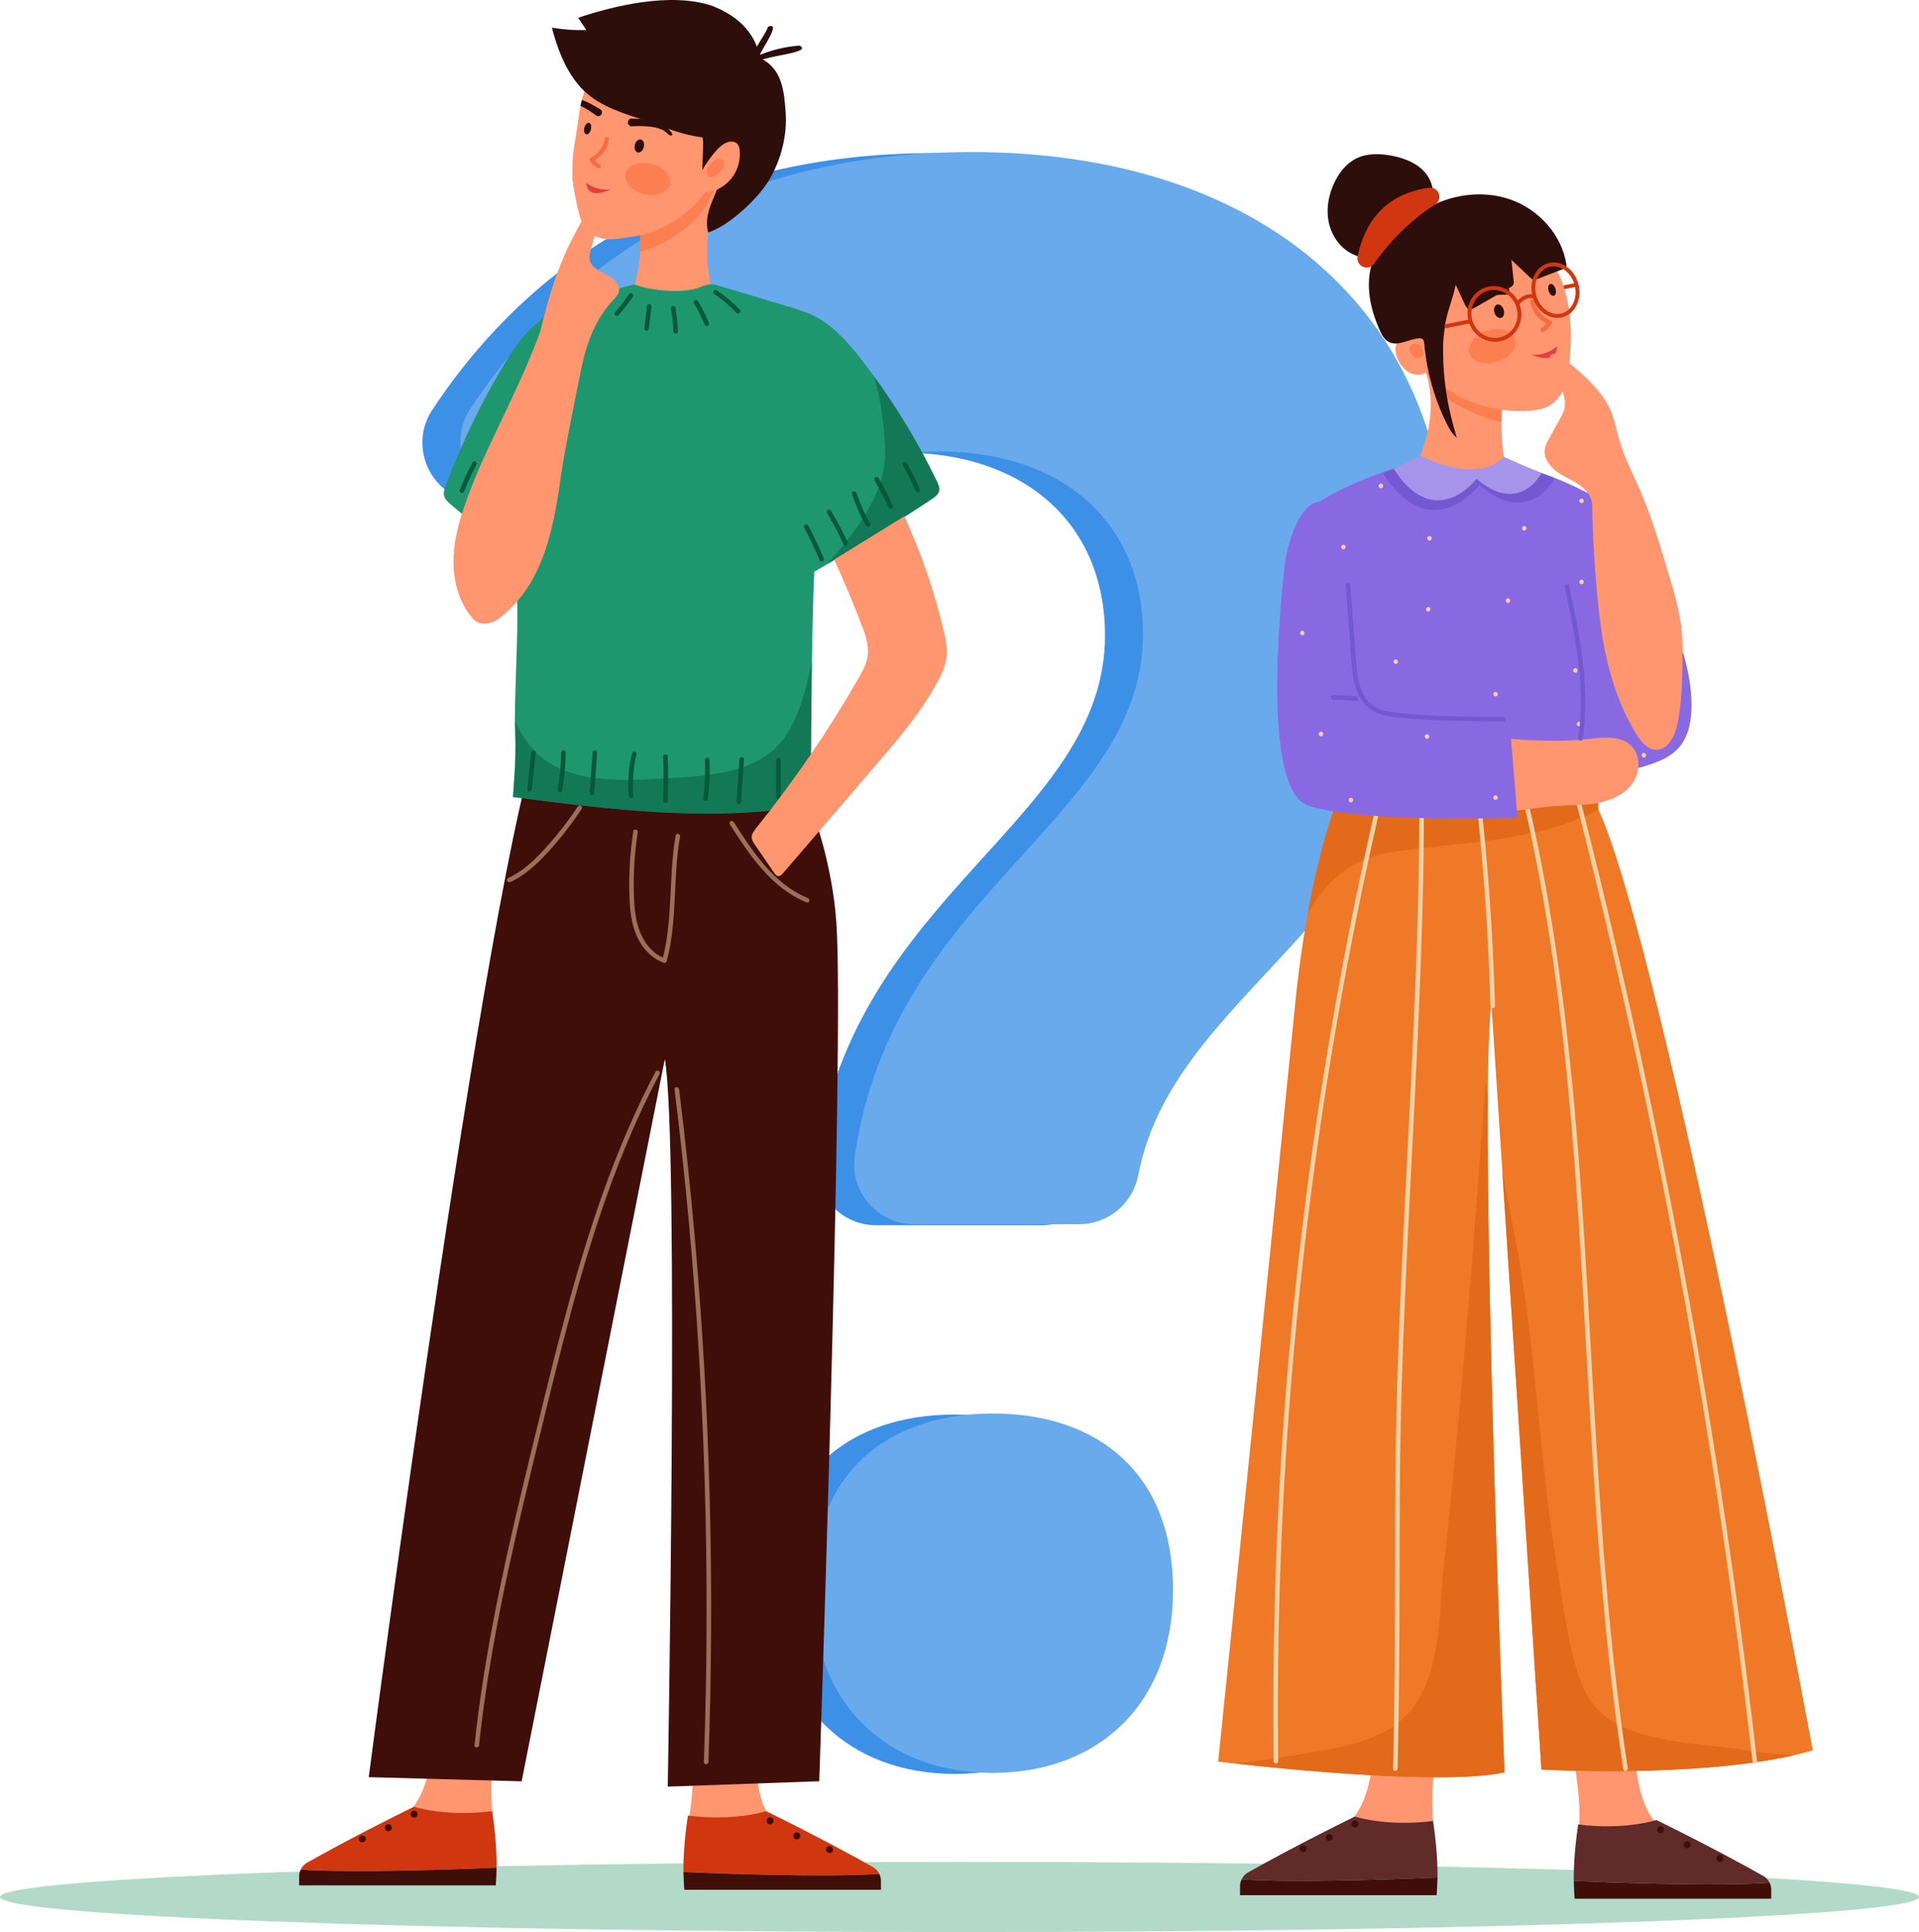 <?xml version="1.0" encoding="UTF-8"?> <svg xmlns="http://www.w3.org/2000/svg" viewBox="0 0 381 383.602" fill="none"><path d="M381 376.632C381 380.483 295.71 383.603 190.5 383.603C85.29 383.603 0 380.483 0 376.632C0 372.785 85.29 369.665 190.5 369.665C295.71 369.665 381 372.785 381 376.632Z" fill="#B3DAC9"></path><path d="M219.385 126.168C219.385 103.928 203.353 89.858 179.119 89.858C159.221 89.858 143.212 98.695 131.524 113.74C127.549 118.856 120.328 120.065 115.055 116.299L88.882 97.601C83.715 93.911 82.281 86.77 85.773 81.466C106.541 49.926 139.675 30.398 185.458 30.398C241.382 30.398 280.155 60.809 280.155 114.367C280.155 181.824 226.112 193.671 218.426 233.575C217.344 239.194 212.452 243.27 206.728 243.27H173.975C166.766 243.27 161.138 236.907 162.157 229.771C169.624 177.471 219.385 162.692 219.385 126.168ZM153.767 315.892C153.767 292.743 168.68 280.848 189.559 280.848C210.438 280.848 225.351 292.745 225.351 315.892C225.351 338.585 210.439 352.207 189.559 352.207C168.68 352.207 153.767 338.585 153.767 315.892Z" fill="#3C91E6"></path><path d="M226.932 125.962C226.932 103.722 210.9 89.652 186.666 89.652C166.768 89.652 150.758 98.489 139.071 113.532C135.096 118.65 127.874 119.858 122.601 116.091L96.428 97.394C91.261 93.704 89.828 86.564 93.32 81.26C114.088 49.719 147.222 30.192 193.005 30.192C248.929 30.192 287.702 60.602 287.702 114.159C287.702 181.617 233.659 193.463 225.973 233.368C224.891 238.987 219.998 243.063 214.275 243.063H181.522C174.314 243.063 168.685 236.7 169.704 229.564C177.17 177.267 226.932 162.488 226.932 125.962ZM161.314 315.688C161.314 292.538 176.227 280.642 197.106 280.642C217.985 280.642 232.898 292.54 232.898 315.688C232.898 338.38 217.986 352.002 197.106 352.002C176.227 352.002 161.314 338.382 161.314 315.688Z" fill="#68AAEC"></path><path d="M286.087 345.127C286.087 345.127 283.298 353.5 284.8 364.127C284.8 364.127 275.81 368.877 267 362.84C267 362.84 274.32 357.27 272.025 342.335" fill="#FF9670"></path><path d="M246.516 373.135C246.779 372.585 247.186 372.11 247.734 371.798C250.722 370.1 258 366.072 269 360.665C269 360.665 275.16 362.73 284.517 361.553C284.517 361.553 285.51 367.685 285.4 372.765C279.67 373.017 257.562 373.905 246.516 373.135Z" fill="#602B29"></path><path d="M285.397 372.765C285.37 374.033 285.32 375.243 285.233 376.283H246.195V374.445C246.195 373.98 246.321 373.54 246.514 373.137C257.56 373.908 279.67 373.02 285.397 372.765Z" fill="#400E09"></path><path d="M259.42 367.058C259.42 367.44 259.113 367.75 258.73 367.75C258.348 367.75 258.04 367.44 258.04 367.058C258.04 366.678 258.348 366.368 258.73 366.368C259.113 366.368 259.42 366.678 259.42 367.058Z" fill="#400E09"></path><path d="M264.6 364.84C264.6 365.22 264.29 365.53 263.91 365.53C263.527 365.53 263.22 365.22 263.22 364.84C263.22 364.457 263.527 364.147 263.91 364.147C264.29 364.147 264.6 364.457 264.6 364.84Z" fill="#400E09"></path><path d="M269.702 362.14C269.702 362.522 269.392 362.83 269.01 362.83C268.63 362.83 268.32 362.522 268.32 362.14C268.32 361.757 268.63 361.45 269.01 361.45C269.392 361.447 269.702 361.757 269.702 362.14Z" fill="#400E09"></path><path d="M310.632 340.94C310.632 340.94 315.103 358.02 313.055 364.82C313.055 364.82 322.045 369.57 330.855 363.533C330.855 363.533 322.262 360.635 325.188 336.37" fill="#FF9670"></path><path d="M351.345 373.825C351.082 373.277 350.675 372.803 350.125 372.49C347.137 370.793 339.86 366.762 328.86 361.355C328.86 361.355 322.7 363.423 313.342 362.245C313.342 362.245 312.35 368.377 312.462 373.455C318.19 373.707 340.298 374.598 351.345 373.825Z" fill="#602B29"></path><path d="M312.46 373.457C312.488 374.723 312.54 375.933 312.627 376.973H351.665V375.135C351.665 374.668 351.54 374.23 351.345 373.825C340.298 374.6 318.19 373.71 312.46 373.457Z" fill="#400E09"></path><path d="M330.35 363.272C330.35 363.655 330.04 363.965 329.66 363.965C329.277 363.965 328.97 363.655 328.97 363.272C328.97 362.892 329.277 362.582 329.66 362.582C330.04 362.582 330.35 362.892 330.35 363.272Z" fill="#400E09"></path><path d="M342.155 368.973C342.155 369.353 341.845 369.663 341.465 369.663C341.082 369.663 340.772 369.353 340.772 368.973C340.772 368.59 341.082 368.28 341.465 368.28C341.845 368.28 342.155 368.59 342.155 368.973Z" fill="#400E09"></path><path d="M335.663 366.272C335.663 366.655 335.353 366.965 334.973 366.965C334.59 366.965 334.28 366.655 334.28 366.272C334.28 365.892 334.59 365.582 334.973 365.582C335.353 365.58 335.663 365.89 335.663 366.272Z" fill="#400E09"></path><path d="M281.29 69.926C284.13 74.634 284.625 80.301 283.488 85.561C282.348 90.821 279.675 95.723 276.493 100.25C282.285 104.144 289.345 106.482 296.558 106.898C299.382 107.059 302.335 106.908 304.832 105.707C302.275 103.457 300.94 100.319 300.015 97.209C298.192 91.105 297.655 84.691 298.435 78.409" fill="#FF9670"></path><path d="M289.11 80.287C291.348 81.507 295.035 83.216 298.09 83.82C298.098 82.013 298.2 80.206 298.425 78.41L281.28 69.926C281.952 71.038 282.483 72.207 282.9 73.409C284.425 76.115 286.283 78.744 289.11 80.287Z" fill="#FC7F51"></path><path d="M313.002 56.15L307.89 57.168L308.043 57.93L313.152 56.912L313.002 56.15Z" fill="#D03711"></path><path d="M290.832 43.07C295.598 41.773 300.875 43.607 304.433 47.035C307.99 50.462 310.59 55.779 311.377 60.654C312.17 65.529 311.918 68.594 311.457 73.512C311.335 74.812 310.495 77.603 309.685 78.626C308.873 79.65 307.842 80.615 306.603 81.028C304.637 81.683 300.905 81.841 297.84 81.29C292.98 80.418 288.723 78.964 285.262 75.439C281.803 71.915 281.655 68.621 282.322 63.728" fill="#FF9670"></path><path d="M283.283 67.778C282.577 67.219 281.81 66.709 280.945 66.463C280.08 66.216 279.098 66.262 278.342 66.754C277.62 67.227 277.185 68.067 277.087 68.926C276.988 69.784 277.2 70.656 277.558 71.442C278.197 72.843 279.405 74.064 280.918 74.359C282.428 74.653 284.183 73.782 284.562 72.29C284.812 71.301 284.457 70.265 284.05 69.331" fill="#FF9670"></path><path d="M282.105 68.741C281.855 68.542 281.585 68.362 281.277 68.274C280.97 68.187 280.62 68.204 280.353 68.378C280.098 68.546 279.942 68.845 279.908 69.15C279.873 69.454 279.947 69.763 280.075 70.042C280.3 70.54 280.73 70.973 281.265 71.078C281.803 71.182 282.425 70.874 282.56 70.343C282.647 69.993 282.522 69.625 282.377 69.293" fill="#FC7F51"></path><path d="M277.24 51.429C275.562 51.671 273.85 51.682 272.168 51.461C270.715 51.271 269.267 50.9 267.998 50.166C265.74 48.857 264.228 46.441 263.76 43.874C263.29 41.307 263.803 38.618 264.925 36.262C265.882 34.248 267.345 32.392 269.355 31.423C271.493 30.392 274.002 30.473 276.332 30.919C279.12 31.453 282 32.633 283.507 35.038C285.28 37.87 284.67 41.55 283.695 44.746" fill="#2D0E0B"></path><path d="M310.97 52.373C310.012 46.522 305.442 41.54 299.84 39.597C294.238 37.654 287.822 38.616 282.74 41.67C281.095 42.658 279.582 43.848 278.075 45.033C276.77 46.059 275.45 47.1 274.415 48.398C272.543 50.748 271.723 53.827 271.775 56.831C271.83 59.836 272.7 62.779 273.918 65.527C274.315 66.424 274.798 67.359 275.652 67.843C277.457 68.867 279.62 67.368 281.688 67.173C281.925 67.151 282.183 67.151 282.38 67.282C282.685 67.481 282.743 67.897 282.775 68.261C283.26 73.793 284.795 79.23 287.275 84.197C287.775 85.2 288.34 86.214 289.228 86.899C287.29 80.498 286.38 74.741 286.527 68.055C286.548 68.041 286.603 67.094 286.605 67.069C286.692 66.048 286.933 64.309 287.005 63.953C287.663 60.767 288.358 59.718 289.015 56.532C289.615 57.826 290.217 59.12 290.817 60.414C291 60.809 291.23 61.245 291.645 61.372C292.053 61.498 292.478 61.278 292.848 61.066C295.16 59.739 297.473 58.411 299.785 57.084C300.053 56.931 300.337 56.759 300.462 56.478C300.57 56.242 300.545 55.971 300.517 55.713C300.375 54.342 300.233 52.971 300.09 51.599C301.288 52.736 302.488 53.872 303.685 55.007C303.913 55.221 304.155 55.445 304.462 55.502C304.757 55.557 305.055 55.449 305.335 55.341C307.022 54.695 308.71 54.049 310.4 53.403C310.587 53.331 310.788 53.249 310.902 53.082C311.038 52.88 311.01 52.613 310.97 52.373Z" fill="#2D0E0B"></path><path d="M272.79 52.369C275.397 48.678 279.387 44.114 284.92 40.603C286.553 39.567 285.652 37.025 283.735 37.279C278.33 37.998 271.582 40.972 269.54 50.946C269.15 52.852 271.665 53.96 272.79 52.369Z" fill="#D03711"></path><path d="M298.955 58.501C296.61 58.528 293.63 58.792 292.49 60.197C291.925 60.895 291.183 60.792 291.695 60.042C293.285 57.717 295.598 57.356 299 57.053C299.37 57.02 299.695 57.405 299.683 57.831C299.67 58.183 299.332 58.578 298.955 58.501Z" fill="#2D0E0B"></path><path d="M291.75 70.15C292.277 71.858 294.743 72.613 297.252 71.836C299.76 71.059 301.365 69.043 300.837 67.335C300.308 65.626 297.845 64.873 295.335 65.65C292.825 66.427 291.22 68.442 291.75 70.15Z" fill="#FC7F51"></path><path d="M307.475 57.765C307.675 58.411 308.14 58.843 308.512 58.727C308.885 58.611 309.025 57.993 308.825 57.347C308.625 56.701 308.16 56.27 307.788 56.386C307.415 56.501 307.272 57.118 307.475 57.765Z" fill="#2D0E0B"></path><path d="M296.712 62.078C296.938 62.808 297.533 63.272 298.04 63.115C298.548 62.958 298.775 62.239 298.548 61.509C298.322 60.779 297.728 60.315 297.22 60.472C296.715 60.629 296.485 61.348 296.712 62.078Z" fill="#2D0E0B"></path><path d="M306.055 65.144C306.447 64.908 306.755 64.592 307.017 64.233C305.423 63.414 304.212 61.873 303.842 60.112C303.793 59.874 303.88 59.625 304.13 59.543C304.342 59.474 304.65 59.593 304.7 59.833C305.062 61.562 306.26 62.996 307.902 63.655C308.125 63.745 308.207 64.061 308.1 64.262C307.738 64.938 307.212 65.501 306.555 65.897C306.058 66.196 305.558 65.443 306.055 65.144Z" fill="#F46E45"></path><path d="M309.115 68.75C309.115 68.75 307.19 70.696 304.095 70.438C304.095 70.438 308.993 72.742 309.115 68.75Z" fill="#E53E3E"></path><path d="M296.82 67.865C295.94 67.865 295.062 67.638 294.257 67.192C292.99 66.49 292.048 65.323 291.61 63.91C290.705 60.986 292.255 57.899 295.065 57.028C296.43 56.602 297.882 56.759 299.16 57.467C300.428 58.17 301.37 59.336 301.808 60.751C302.712 63.674 301.163 66.761 298.353 67.633C297.85 67.787 297.332 67.865 296.82 67.865ZM296.595 57.572C296.158 57.572 295.72 57.638 295.295 57.77C292.892 58.514 291.572 61.166 292.353 63.681C292.73 64.901 293.54 65.907 294.635 66.513C295.72 67.117 296.957 67.251 298.12 66.891C300.522 66.147 301.842 63.496 301.06 60.98C300.683 59.759 299.873 58.753 298.78 58.147C298.092 57.766 297.345 57.572 296.595 57.572Z" fill="#D03711"></path><path d="M309.188 63.117C306.995 63.117 304.897 61.354 304.24 58.779C303.485 55.813 304.923 52.876 307.442 52.233C308.678 51.918 309.98 52.191 311.108 53.002C312.215 53.798 313.025 55.022 313.387 56.444C313.752 57.87 313.627 59.331 313.038 60.56C312.435 61.813 311.423 62.677 310.188 62.991C309.855 63.076 309.52 63.117 309.188 63.117ZM308.455 52.884C308.18 52.884 307.908 52.917 307.635 52.987C305.53 53.524 304.345 56.037 304.995 58.588C305.645 61.137 307.885 62.778 309.998 62.239C311.005 61.981 311.835 61.266 312.335 60.224C312.848 59.16 312.955 57.886 312.635 56.638V56.637C312.317 55.39 311.615 54.322 310.655 53.634C309.967 53.139 309.207 52.884 308.455 52.884Z" fill="#D03711"></path><path d="M291.892 63.407L286.78 64.426L286.933 65.188L292.045 64.169L291.892 63.407Z" fill="#D03711"></path><path d="M301.535 60.551L300.923 60.073C300.998 59.975 302.808 57.7 304.863 58.629L304.545 59.337C303.043 58.661 301.548 60.532 301.535 60.551Z" fill="#D03711"></path><path d="M265.137 159.93C265.137 159.93 259.66 173.746 257.14 199.385C254.62 225.024 241.859 349.767 241.859 349.767C241.859 349.767 284.56 354.99 298.702 351.895C298.702 351.895 293.535 222.483 296.082 199.053L306.038 351.342C306.038 351.342 340.252 353.275 359.913 347.53C359.913 347.53 330.68 189.916 317.35 160.723" fill="#EF7926"></path><path d="M295.4 217.601C295.243 216.663 295.087 215.724 294.938 214.785C292.652 246.726 290.173 278.78 286.69 310.56C285.475 321.658 286.56 337.44 275.217 343.65C270.155 346.42 264.283 347.288 258.673 348.225C254.197 348.975 249.719 349.63 245.226 350.155C255.558 351.303 286.962 354.465 298.702 351.895C298.702 351.895 295.065 260.75 295.4 217.601Z" fill="#E26A1A"></path><path d="M275.475 169.334C289.252 167.056 304.793 167.433 317.358 160.739C317.355 160.734 317.355 159.403 317.353 159.399L265.137 159.93C265.137 159.93 262.21 167.33 259.647 181.333C263.09 175.367 267.835 170.598 275.475 169.334Z" fill="#E26A1A"></path><path d="M344.048 347.145C337.04 346.215 328.68 345.848 322.185 342.895C317.51 340.767 314.767 337.055 313.257 332.22C310.978 324.923 310.08 316.892 308.87 309.363C306.01 291.567 305.15 273.53 302.5 255.71C301.358 248.039 299.812 240.446 298.29 232.851L306.035 351.342C306.035 351.342 336.132 353.043 356.09 348.512C351.942 348.363 347.683 347.625 344.048 347.145Z" fill="#E26A1A"></path><path d="M253.782 349.697C253.625 337.183 253.755 324.665 254.183 312.158C254.61 299.65 255.33 287.155 256.342 274.683C257.35 262.275 258.645 249.892 260.228 237.546C261.827 225.063 263.725 212.617 265.918 200.223C268.09 187.921 270.553 175.668 273.303 163.482C273.642 161.975 273.988 160.468 274.337 158.962C274.47 158.397 273.598 158.154 273.467 158.722C270.632 170.953 268.085 183.249 265.832 195.599C263.595 207.856 261.647 220.166 259.985 232.515C258.315 244.932 256.933 257.387 255.845 269.868C254.755 282.332 253.963 294.825 253.458 307.327C252.952 319.895 252.743 332.473 252.833 345.05C252.843 346.6 252.86 348.15 252.877 349.697C252.887 350.277 253.79 350.28 253.782 349.697Z" fill="#F3D1A4"></path><path d="M281.8 156.527C281.858 169.136 281.54 181.743 281.055 194.34C280.56 207.188 279.89 220.028 279.238 232.869C278.582 245.732 277.94 258.595 277.507 271.47C277.077 284.212 276.988 296.95 276.97 309.697C276.952 322.062 276.93 334.43 276.678 346.795C276.647 348.25 276.615 349.702 276.577 351.158C276.565 351.74 277.467 351.738 277.483 351.158C277.788 338.967 277.842 326.775 277.868 314.582C277.892 301.8 277.885 289.022 278.26 276.243C278.637 263.395 279.25 250.553 279.895 237.715C280.543 224.863 281.23 212.012 281.767 199.155C282.295 186.512 282.68 173.861 282.712 161.206C282.715 159.646 282.715 158.085 282.707 156.525C282.702 155.945 281.798 155.944 281.8 156.527Z" fill="#F3D1A4"></path><path d="M293.113 159.111C294.27 169.627 295.1 180.178 295.582 190.746C295.72 193.738 295.83 196.732 295.913 199.726C295.93 200.305 296.832 200.308 296.815 199.726C296.522 189.161 295.892 178.607 294.923 168.083C294.647 165.091 294.345 162.099 294.015 159.113C293.952 158.538 293.05 158.533 293.113 159.111Z" fill="#F3D1A4"></path><path d="M302.81 160.532C305.582 172.737 307.668 185.089 309.265 197.5C310.863 209.895 311.988 222.347 312.892 234.811C313.795 247.247 314.475 259.697 315.178 272.145C315.885 284.658 316.615 297.17 317.613 309.665C318.6 322 319.853 334.317 321.598 346.567C321.822 348.14 322.055 349.71 322.293 351.28C322.38 351.853 323.252 351.608 323.165 351.04C321.267 338.645 319.908 326.175 318.85 313.685C317.79 301.197 317.025 288.688 316.31 276.175C315.6 263.725 314.938 251.273 314.08 238.833C313.22 226.362 312.165 213.901 310.668 201.489C309.188 189.232 307.277 177.023 304.707 164.945C304.375 163.392 304.033 161.841 303.683 160.292C303.553 159.726 302.68 159.965 302.81 160.532Z" fill="#F3D1A4"></path><path d="M313.062 159.733C316.165 171.916 319.11 184.139 321.89 196.4C324.67 208.654 327.288 220.945 329.74 233.268C332.192 245.586 334.483 257.935 336.608 270.315C338.733 282.688 340.692 295.09 342.488 307.515C344.295 320.017 345.933 332.545 347.405 345.092C347.585 346.627 347.762 348.163 347.938 349.697C348.002 350.267 348.908 350.275 348.84 349.697C347.423 337.25 345.84 324.82 344.092 312.415C342.342 299.985 340.428 287.577 338.35 275.197C336.26 262.75 334.005 250.333 331.582 237.946C329.16 225.554 326.575 213.195 323.825 200.872C321.072 188.542 318.155 176.249 315.077 163.998C314.697 162.495 314.317 160.994 313.938 159.494C313.79 158.93 312.92 159.169 313.062 159.733Z" fill="#F3D1A4"></path><path d="M317.045 97.496C320.42 98.561 323.025 101.335 324.755 104.424C326.483 107.512 327.467 110.948 328.632 114.288C331.627 122.865 335.965 131.314 335.832 140.398C335.79 143.224 335.24 146.193 333.405 148.344C331.38 150.721 328.185 151.676 325.175 152.516C323.56 152.967 321.895 153.423 320.225 153.248C317.627 152.976 315.37 151.168 314.005 148.939C312.642 146.709 312.058 144.093 311.7 141.503C310.748 134.642 311.238 127.671 311.725 120.761C312.21 113.925 312.748 106.888 315.788 100.746" fill="#8969E2"></path><path d="M282.205 91.285C275.983 93.02 267.45 96.109 262.002 99.583C261.155 100.124 261.66 101.279 261.192 102.168C260.163 104.12 262.637 105.431 263.473 107.473C265.767 113.064 264.658 119.415 265.5 125.398C266.76 134.364 272.418 142.617 271.835 151.651C271.788 152.366 271.71 153.121 272.03 153.762C272.595 154.889 274.072 155.125 275.33 155.216C286.572 156.04 297.835 156.59 309.105 156.865C309.757 156.881 310.462 156.882 310.995 156.503C311.658 156.031 311.835 155.143 311.975 154.344C312.75 149.973 313.995 145.687 315.685 141.583C317.397 137.426 319.59 133.372 320.178 128.915C320.44 126.939 320.375 124.936 320.312 122.944C320.11 116.579 319.905 110.214 319.702 103.85C319.668 102.757 319.618 101.612 319.062 100.671C318.493 99.703 317.475 99.1 316.49 98.561C311.92 96.067 307.085 94.064 302.09 92.601C301.09 92.307 300.04 92.033 299.012 92.216C297.515 92.481 296.368 93.651 295.06 94.43C291.777 96.388 284.697 94.183 282.205 91.285Z" fill="#8969E2"></path><path d="M316.123 100.711C316.303 98.95 315.062 97.333 313.615 96.31C312.17 95.289 310.475 94.654 309.048 93.606C307.623 92.557 306.435 90.881 306.712 89.132C306.83 88.398 307.192 87.728 307.55 87.075C308.275 85.755 309 84.433 309.725 83.113C310.067 82.489 310.413 81.856 310.58 81.164C310.96 79.588 310.375 77.957 309.8 76.44C309.17 74.784 308.54 73.127 307.91 71.472C307.808 71.198 307.7 70.891 307.815 70.619C308.075 69.989 309.027 70.266 309.587 70.656C311.587 72.041 313.465 73.597 315.197 75.302C317.135 77.207 318.918 79.344 319.938 81.861C320.66 83.638 320.98 85.549 321.505 87.394C322.445 90.684 324.04 93.743 325.413 96.877C327.91 102.577 329.688 108.559 331.457 114.523C332.442 117.843 333.433 121.183 333.825 124.623C334.113 127.136 334.077 129.673 334.03 132.202C333.955 136.176 333.842 140.179 332.957 144.054C332.445 146.293 331.115 148.902 328.817 148.869C327.085 148.844 325.815 147.277 324.905 145.802C321.13 139.671 319.062 132.613 317.995 125.491C316.93 118.374 316.225 107.911 316.123 100.711Z" fill="#FF9670"></path><path d="M272.085 145.576C286.44 144.003 300.957 148.283 315.315 146.73C318.275 146.41 321.695 145.983 323.84 148.05C325.777 149.917 325.695 153.251 324.16 155.462C322.625 157.672 319.985 158.887 317.342 159.403C314.702 159.919 311.988 159.834 309.3 160.002C305.885 160.215 302.507 160.841 299.1 161.146C290.56 161.909 281.845 160.619 273.892 157.416" fill="#FF9670"></path><path d="M281.762 91.016C281.762 91.016 292.752 98.662 299.212 91.94C299.212 91.94 304.045 93.16 308.678 94.969C308.678 94.969 303.64 104.855 293.7 96.323C293.7 96.323 284.195 108.844 274.61 94.018L281.762 91.016Z" fill="#7359D1"></path><path d="M282.01 90.445C282.01 90.445 292.99 96.487 298.562 90.689C298.562 90.689 302.08 92.34 306.077 93.901C306.077 93.901 301.733 102.429 293.158 95.07C293.158 95.07 284.957 105.871 276.688 93.081L282.01 90.445Z" fill="#A694EA"></path><path d="M263.152 99.616C263.152 99.616 267.663 100.891 270.12 119.606C272.577 138.321 274.615 138.887 274.615 138.887C274.615 138.887 296.382 144.942 299.988 146.656L301.293 162.345C301.293 162.345 270.027 163.491 259.723 159.933C249.421 156.375 255.185 111.289 255.185 111.289C255.185 111.289 257.223 98.531 263.152 99.616Z" fill="#8969E2"></path><path d="M266.733 109.064C267.315 109.064 267.315 108.16 266.733 108.16C266.152 108.16 266.15 109.064 266.733 109.064Z" fill="#F3D1A4"></path><path d="M258.57 126.142C259.152 126.142 259.152 125.238 258.57 125.238C257.988 125.238 257.988 126.142 258.57 126.142Z" fill="#F3D1A4"></path><path d="M277.132 131.829C277.712 131.829 277.715 130.926 277.132 130.926C276.55 130.926 276.55 131.829 277.132 131.829Z" fill="#F3D1A4"></path><path d="M262.28 146.189C262.863 146.189 262.863 145.285 262.28 145.285C261.697 145.285 261.697 146.189 262.28 146.189Z" fill="#F3D1A4"></path><path d="M268.217 159.306C268.8 159.306 268.8 158.402 268.217 158.402C267.635 158.401 267.635 159.306 268.217 159.306Z" fill="#F3D1A4"></path><path d="M283.32 146.681C283.9 146.681 283.902 145.777 283.32 145.777C282.738 145.777 282.738 146.681 283.32 146.681Z" fill="#F3D1A4"></path><path d="M296.93 158.81C297.51 158.81 297.51 157.906 296.93 157.906C296.348 157.906 296.348 158.81 296.93 158.81Z" fill="#F3D1A4"></path><path d="M296.93 138.267C297.51 138.267 297.51 137.363 296.93 137.363C296.348 137.363 296.348 138.267 296.93 138.267Z" fill="#F3D1A4"></path><path d="M283.562 121.431C284.142 121.431 284.145 120.527 283.562 120.527C282.98 120.527 282.978 121.431 283.562 121.431Z" fill="#F3D1A4"></path><path d="M274.163 96.935C274.745 96.935 274.745 96.031 274.163 96.031C273.582 96.03 273.58 96.935 274.163 96.935Z" fill="#F3D1A4"></path><path d="M283.81 107.329C284.392 107.329 284.392 106.426 283.81 106.426C283.23 106.426 283.23 107.329 283.81 107.329Z" fill="#F3D1A4"></path><path d="M299.405 119.704C299.988 119.704 299.988 118.801 299.405 118.801C298.822 118.801 298.822 119.704 299.405 119.704Z" fill="#F3D1A4"></path><path d="M302.623 105.345C303.205 105.345 303.205 104.442 302.623 104.442C302.043 104.442 302.043 105.345 302.623 105.345Z" fill="#F3D1A4"></path><path d="M314.007 99.903C314.59 99.903 314.59 99 314.007 99C313.425 98.999 313.425 99.903 314.007 99.903Z" fill="#F3D1A4"></path><path d="M314.007 115.99C314.59 115.99 314.59 115.086 314.007 115.086C313.425 115.086 313.425 115.99 314.007 115.99Z" fill="#F3D1A4"></path><path d="M312.772 133.564C313.353 133.564 313.355 132.66 312.772 132.66C312.19 132.66 312.19 133.564 312.772 133.564Z" fill="#F3D1A4"></path><path d="M313.515 144.204C314.098 144.204 314.098 143.301 313.515 143.301C312.933 143.301 312.933 144.204 313.515 144.204Z" fill="#F3D1A4"></path><path d="M326.382 150.396C326.962 150.396 326.965 149.492 326.382 149.492C325.8 149.492 325.8 150.396 326.382 150.396Z" fill="#F3D1A4"></path><path d="M267.173 116.126C267.467 119.92 267.757 123.715 268.05 127.509C268.288 130.574 268.272 133.847 269.265 136.791C269.678 138.008 270.288 139.175 271.202 140.091C272.25 141.14 273.62 141.745 275.053 142.067C276.685 142.435 278.382 142.536 280.048 142.668C281.933 142.818 283.82 142.927 285.71 143.006C289.97 143.185 294.238 143.216 298.502 143.247C299.085 143.252 299.085 142.347 298.502 142.344C291.375 142.292 284.188 142.309 277.095 141.491C275.548 141.311 273.935 141.008 272.627 140.109C271.535 139.36 270.777 138.225 270.303 137.004C269.248 134.3 269.243 131.256 269.025 128.401C268.71 124.308 268.392 120.216 268.077 116.124C268.033 115.549 267.127 115.544 267.173 116.126Z" fill="#7359D1"></path><path d="M264.64 138.928C266.165 138.929 267.688 139.02 269.202 139.201C269.445 139.231 269.655 138.973 269.655 138.749C269.655 138.481 269.445 138.326 269.202 138.296C267.688 138.115 266.165 138.024 264.64 138.024C264.058 138.024 264.058 138.928 264.64 138.928Z" fill="#7359D1"></path><path d="M310.675 116.561C312.29 124.2 313.918 131.928 313.855 139.774C313.837 142.025 313.675 144.274 313.335 146.499C313.25 147.068 314.12 147.313 314.207 146.739C315.415 138.815 314.413 130.815 312.915 123.004C312.485 120.771 312.017 118.546 311.548 116.321C311.428 115.752 310.555 115.993 310.675 116.561Z" fill="#7359D1"></path><path d="M99.284 343.178C99.284 343.178 96.493 351.55 97.995 362.18C97.995 362.18 89.005 366.93 80.195 360.89C80.195 360.89 87.515 355.322 85.221 340.387" fill="#FF9670"></path><path d="M59.711 371.185C59.974 370.637 60.382 370.16 60.93 369.85C63.917 368.15 71.195 364.123 82.195 358.715C82.195 358.715 88.356 360.783 97.713 359.605C97.713 359.605 98.706 365.738 98.594 370.815C92.866 371.067 70.758 371.955 59.711 371.185Z" fill="#D03711"></path><path d="M98.594 370.817C98.567 372.082 98.517 373.293 98.429 374.332H59.391V372.495C59.391 372.03 59.516 371.59 59.709 371.188C70.757 371.957 92.866 371.07 98.594 370.817Z" fill="#400E09"></path><path d="M71.925 365.795C72.307 365.795 72.616 365.488 72.616 365.105C72.616 364.723 72.307 364.415 71.925 364.415C71.544 364.415 71.234 364.723 71.234 365.105C71.234 365.488 71.544 365.795 71.925 365.795Z" fill="#400E09"></path><path d="M77.796 362.89C77.796 363.272 77.487 363.58 77.105 363.58C76.724 363.58 76.414 363.272 76.414 362.89C76.414 362.507 76.724 362.2 77.105 362.2C77.487 362.2 77.796 362.507 77.796 362.89Z" fill="#400E09"></path><path d="M82.897 360.19C82.897 360.572 82.588 360.882 82.207 360.882C81.825 360.882 81.516 360.572 81.516 360.19C81.516 359.81 81.825 359.5 82.207 359.5C82.589 359.5 82.897 359.808 82.897 360.19Z" fill="#400E09"></path><path d="M137.55 341.18C137.55 341.18 138.338 356.257 136.289 363.055C136.289 363.055 145.279 367.805 154.089 361.767C154.089 361.767 147.788 359.592 150.714 335.327" fill="#FF9670"></path><path d="M174.58 372.065C174.317 371.515 173.909 371.04 173.361 370.728C170.374 369.03 163.096 365.002 152.096 359.595C152.096 359.595 145.935 361.66 136.578 360.483C136.578 360.483 135.585 366.615 135.696 371.695C141.426 371.947 163.533 372.835 174.58 372.065Z" fill="#D03711"></path><path d="M135.695 371.692C135.724 372.957 135.774 374.168 135.861 375.205H174.899V373.368C174.899 372.902 174.774 372.465 174.581 372.06C163.532 372.832 141.425 371.945 135.695 371.692Z" fill="#400E09"></path><path d="M153.585 361.51C153.585 361.892 153.275 362.202 152.894 362.202C152.512 362.202 152.203 361.892 152.203 361.51C152.203 361.13 152.512 360.82 152.894 360.82C153.275 360.82 153.585 361.127 153.585 361.51Z" fill="#400E09"></path><path d="M165.398 367.21C165.398 367.592 165.088 367.902 164.707 367.902C164.325 367.902 164.016 367.592 164.016 367.21C164.016 366.83 164.325 366.52 164.707 366.52C165.088 366.517 165.398 366.83 165.398 367.21Z" fill="#400E09"></path><path d="M158.898 364.507C158.898 364.887 158.588 365.197 158.207 365.197C157.825 365.197 157.516 364.887 157.516 364.507C157.516 364.125 157.825 363.817 158.207 363.817C158.588 363.817 158.898 364.125 158.898 364.507Z" fill="#400E09"></path><path d="M126.404 41.321C128.256 48.606 126.739 56.448 123.481 63.223C123.079 64.061 122.641 65.018 122.982 65.884C123.235 66.525 123.857 66.936 124.46 67.27C130.204 70.456 137.638 70.336 143.276 66.969C143.456 66.862 143.644 66.74 143.725 66.546C143.886 66.164 143.552 65.769 143.273 65.461C141.722 63.75 142.534 61.712 141.861 59.504C138.975 50.036 140.757 41.42 144.101 32.332" fill="#FF9670"></path><path d="M127.135 49.947C130.019 49.272 133.34 47.461 135.701 45.616C138.316 43.572 139.976 41.51 140.912 39.354C141.244 38.591 141.76 37.972 142.386 37.48C142.888 35.775 143.467 34.062 144.105 32.332L126.406 41.321C126.974 43.56 127.155 47.652 127.135 49.947C127.145 49.945 127.124 49.951 127.135 49.947Z" fill="#FC7F51"></path><path d="M131.102 5.085C129.148 4.788 127.182 5.544 125.469 6.53C121.04 9.078 117.606 13.303 116.016 18.158C115.383 20.094 115.035 22.112 114.764 24.13C114.128 28.89 113.458 30.724 113.662 35.522C113.726 37.026 114.938 42.991 115.579 44.352C116.447 46.198 117.033 46.58 118.975 47.201C120.917 47.822 123.559 47.3 125.575 46.993C131.596 46.077 137.164 42.513 140.518 37.429C143.872 32.346 144.957 25.825 143.431 19.93" fill="#FF9670"></path><path d="M158.772 9.046C156.049 9.247 153.399 9.883 150.875 10.891C151.16 9.833 155.316 4.178 152.462 5.314C152.188 6.838 147.394 12.479 149.889 12.578C151.016 11.043 161.547 10.606 158.772 9.046Z" fill="#2D0E0B"></path><path d="M132.993 36.608C132.585 38.266 130.282 39.123 127.848 38.523C125.414 37.923 123.771 36.095 124.18 34.438C124.588 32.781 126.892 31.924 129.326 32.523C131.759 33.122 133.402 34.952 132.993 36.608Z" fill="#FC7F51"></path><path d="M125.489 25.072C127.976 24.954 131.152 25.047 132.447 26.466C133.091 27.171 133.871 27.015 133.281 26.252C131.45 23.885 128.976 23.649 125.35 23.539C124.955 23.527 124.635 23.956 124.675 24.407C124.71 24.781 125.093 25.18 125.489 25.072Z" fill="#2D0E0B"></path><path d="M119.255 21.758C117.879 20.917 116.691 20.241 115.54 19.84C115.476 20.051 115.407 20.259 115.34 20.467C115.331 20.656 115.305 20.84 115.281 21.026C116.345 21.535 117.42 22.241 118.344 22.909C118.605 23.201 119.118 23.083 119.34 22.803C119.609 22.463 119.578 21.954 119.255 21.758Z" fill="#2D0E0B"></path><path d="M117.329 25.695C117.174 26.322 116.757 26.758 116.394 26.669C116.032 26.579 115.864 26 116.018 25.372C116.173 24.745 116.591 24.31 116.954 24.398C117.315 24.487 117.484 25.068 117.329 25.695Z" fill="#2D0E0B"></path><path d="M127.819 29.2C127.644 29.907 127.105 30.383 126.613 30.262C126.122 30.142 125.864 29.47 126.039 28.761C126.214 28.054 126.754 27.578 127.245 27.698C127.736 27.82 127.993 28.492 127.819 29.2Z" fill="#2D0E0B"></path><path d="M119.085 32.642C118.7 32.44 118.388 32.155 118.116 31.829C119.591 30.96 120.656 29.424 120.909 27.725C120.943 27.495 120.844 27.264 120.602 27.2C120.395 27.145 120.111 27.276 120.076 27.507C119.829 29.174 118.768 30.608 117.242 31.328C117.035 31.427 116.974 31.733 117.088 31.918C117.47 32.541 118.003 33.048 118.651 33.387C119.142 33.643 119.576 32.899 119.085 32.642Z" fill="#F46E45"></path><path d="M116.375 36.254C116.375 36.254 118.318 37.999 121.251 37.579C121.251 37.579 116.718 40.048 116.375 36.254Z" fill="#E53E3E"></path><path d="M155.99 22.348C155.672 17.849 155.229 13.905 151.294 11.701L150.712 11.066C150.311 8.33 148.669 5.88 146.547 4.11C145.089 2.894 143.41 1.987 141.654 1.256C133.257 -1.74 121.498 1.275 114.797 3.529C115.334 4.345 115.871 5.16 116.41 5.976C114.124 6.033 111.833 5.872 109.578 5.495C110.609 9.489 112.089 13.457 114.688 16.66C117.785 20.475 122.241 22.041 126.92 23.538C131.599 25.037 134.531 26.605 139.399 27.271C139.944 27.346 139.142 34.175 139.608 34.468C140.402 34.967 143.01 30.617 143.221 31.53C144.465 36.909 139.196 40.815 140.607 46.153C144.695 44.863 150.581 39.429 152.835 35.524C155.088 31.617 156.306 26.847 155.99 22.348Z" fill="#2D0E0B"></path><path d="M138.656 35.412C139.261 33.635 141.886 29.79 143.451 28.752C143.911 28.448 144.415 28.182 144.963 28.116C145.511 28.049 146.112 28.215 146.458 28.645C146.724 28.974 146.811 29.411 146.855 29.833C147.035 31.573 146.601 33.372 145.644 34.837C144.688 36.302 143.216 37.424 141.549 37.958C140.611 38.259 139.397 38.29 138.834 37.481C138.429 36.895 138.535 36.112 138.656 35.412Z" fill="#FF9670"></path><path d="M140.417 33.515C140.328 33.887 140.273 34.259 140.348 34.574C140.423 34.888 140.648 35.141 141.012 35.187C141.361 35.231 141.806 35.078 142.188 34.828C142.571 34.578 142.894 34.24 143.15 33.889C143.609 33.263 143.872 32.542 143.682 32.036C143.492 31.531 142.761 31.335 142.052 31.714C141.583 31.964 141.221 32.394 140.911 32.806" fill="#FC7F51"></path><path d="M151.605 140.281C151.605 140.281 164.393 160.036 166.048 183.104C167.704 206.172 162.656 353.658 162.656 353.658L132.579 354.73C132.579 354.73 134.854 226.22 131.993 210.28L103.568 353.675L73.211 352.848C73.211 352.848 98.675 157.586 108.739 141.811L151.605 140.281Z" fill="#400E09"></path><g opacity="0.5"><path d="M125.742 165.03C125.11 169.15 124.831 173.317 124.948 177.484C125.049 181.091 125.433 184.95 127.637 187.95C128.707 189.405 130.104 190.554 131.812 191.172C132.041 191.254 132.308 191.077 132.368 190.856C134.537 182.775 133.567 174.305 135.02 166.118C135.122 165.549 134.25 165.306 134.149 165.879C132.695 174.063 133.663 182.541 131.495 190.617C131.681 190.512 131.866 190.406 132.052 190.301C128.986 189.191 127.201 186.163 126.47 183.135C126.041 181.358 125.914 179.526 125.857 177.704C125.797 175.769 125.82 173.833 125.924 171.901C126.044 169.681 126.274 167.469 126.612 165.272C126.701 164.701 125.829 164.457 125.742 165.03Z" fill="#F3D1A4"></path></g><g opacity="0.5"><path d="M144.901 163.674C148.838 169.815 153.136 176.301 160.154 179.178C160.692 179.399 160.926 178.525 160.394 178.306C153.625 175.534 149.469 169.126 145.681 163.218C145.369 162.729 144.586 163.181 144.901 163.674Z" fill="#F3D1A4"></path></g><g opacity="0.5"><path d="M101.323 175.122C104.344 173.753 106.762 171.412 108.967 168.989C111.354 166.365 113.534 163.554 115.492 160.596C115.814 160.109 115.031 159.657 114.711 160.14C112.794 163.035 110.664 165.782 108.327 168.35C106.168 170.723 103.825 173.002 100.867 174.341C100.339 174.581 100.798 175.361 101.323 175.122Z" fill="#F3D1A4"></path></g><g opacity="0.5"><path d="M133.926 216.293C136.068 233.617 137.674 251.007 138.736 268.43C139.792 285.767 140.311 303.135 140.293 320.502C140.282 330.288 140.099 340.075 139.748 349.855C139.727 350.435 140.631 350.435 140.652 349.855C141.278 332.408 141.365 314.945 140.907 297.495C140.451 280.132 139.457 262.785 137.927 245.486C137.065 235.738 136.032 226.005 134.831 216.293C134.758 215.724 133.854 215.716 133.926 216.293Z" fill="#F3D1A4"></path></g><g opacity="0.5"><path d="M95.109 346.52C96.096 337.25 97.614 328.045 99.434 318.902C101.257 309.752 103.379 300.665 105.571 291.598C107.666 282.928 109.759 274.255 112.005 265.623C114.207 257.158 116.592 248.733 119.41 240.451C122.23 232.16 125.491 224.011 129.421 216.181C129.916 215.196 130.42 214.219 130.935 213.244C131.207 212.731 130.426 212.274 130.154 212.788C126.064 220.532 122.647 228.616 119.705 236.862C116.74 245.174 114.25 253.65 111.978 262.175C109.676 270.815 107.58 279.507 105.467 288.195C103.261 297.26 101.1 306.337 99.211 315.475C97.325 324.598 95.713 333.783 94.601 343.033C94.462 344.195 94.33 345.358 94.206 346.522C94.142 347.1 95.047 347.095 95.109 346.52Z" fill="#F3D1A4"></path></g><path d="M109.598 62.512C105.578 63.94 102.588 68.195 100.037 72.437C95.558 79.885 91.684 87.931 88.494 96.404C88.258 97.032 88.019 97.73 88.159 98.404C88.302 99.097 88.8 99.556 89.265 99.953C95.209 105.028 101.283 109.852 107.476 114.409C107.802 114.649 108.203 114.891 108.532 114.657C108.797 114.468 108.893 114.045 108.962 113.666C111.767 98.253 111.257 82.206 110.732 66.391" fill="#1E976F"></path><path d="M158.876 61.645C164.044 63.072 167.886 67.326 171.165 71.568C176.921 79.017 181.901 87.063 186 95.535C186.304 96.163 186.611 96.862 186.431 97.536C186.247 98.229 185.607 98.687 185.009 99.084C177.371 104.16 169.563 108.983 161.605 113.54C161.186 113.78 160.669 114.022 160.248 113.788C159.906 113.6 159.784 113.177 159.695 112.798C156.089 97.385 156.745 81.338 157.42 65.523" fill="#1E976F"></path><path d="M125.958 56.467C129.127 57.74 135.573 58.306 138.77 57.103C139.532 56.818 140.294 56.457 141.107 56.442C141.695 56.431 142.268 56.6 142.831 56.769C147.774 58.248 152.718 59.725 157.661 61.204C158.351 61.41 159.082 61.643 159.542 62.197C160.001 62.751 160.093 63.513 160.167 64.227C160.679 69.127 161.189 74.027 161.7 78.925C162.15 83.235 162.6 87.55 162.654 91.883C162.708 96.194 162.369 100.497 162.104 104.801C161.017 122.426 161.147 140.101 160.947 157.758C160.939 158.503 160.875 159.359 160.276 159.8C159.97 160.025 159.581 160.094 159.206 160.153C140.242 163.161 120.885 160.706 101.842 158.25C102.177 153.729 102.512 149.193 102.26 144.666C102.026 140.449 102.985 123.783 102.664 119.572C102.088 112.027 101.162 116.946 101.936 109.42C103.401 95.195 104.865 80.971 106.331 66.747C106.441 65.681 106.57 64.562 107.187 63.686C107.833 62.77 108.907 62.27 109.938 61.828C115.118 59.605 120.481 57.809 125.958 56.467Z" fill="#1E976F"></path><g opacity="0.5"><path d="M161.128 131.558C160.081 136.6 158.824 141.952 155.882 146.268C150.945 153.512 140.605 154.085 132.632 154.53C124.576 154.98 113.364 155.785 106.963 149.89C104.849 147.942 103.347 145.639 102.225 143.138C102.228 143.746 102.24 144.264 102.262 144.666C102.513 149.193 102.178 153.729 101.844 158.25C120.887 160.707 140.244 163.161 159.208 160.153C159.582 160.094 159.972 160.025 160.278 159.801C160.878 159.36 160.94 158.504 160.948 157.759C161.049 148.925 161.066 140.088 161.195 131.254C161.177 131.357 161.149 131.456 161.128 131.558Z" fill="#06593B"></path></g><g opacity="0.5"><path d="M186.008 95.534C182.474 88.228 178.28 81.241 173.503 74.68C174.866 79.185 175.46 83.995 175.736 88.523C176.287 97.571 170.155 105.174 164.274 111.986C171.311 107.885 178.235 103.59 185.018 99.082C185.616 98.686 186.256 98.227 186.44 97.534C186.618 96.86 186.312 96.161 186.008 95.534Z" fill="#06593B"></path></g><path d="M92.159 97.529C92.859 95.718 93.677 93.954 94.603 92.247C94.88 91.735 94.1 91.278 93.822 91.791C92.86 93.567 92.015 95.405 91.288 97.29C91.201 97.517 91.385 97.785 91.603 97.846C91.858 97.914 92.071 97.757 92.159 97.529Z" fill="#06593B"></path><path d="M159.689 104.792C160.798 106.903 161.817 109.058 162.745 111.254C162.841 111.48 163.172 111.525 163.363 111.415C163.597 111.282 163.619 111.021 163.525 110.796C162.596 108.601 161.577 106.446 160.469 104.335C160.198 103.82 159.418 104.278 159.689 104.792Z" fill="#06593B"></path><path d="M164.201 101.867C165.428 103.888 166.534 105.98 167.512 108.132C167.754 108.661 168.532 108.202 168.293 107.676C167.314 105.523 166.209 103.432 164.982 101.41C164.68 100.914 163.899 101.367 164.201 101.867Z" fill="#06593B"></path><path d="M169.152 98.114C169.899 100.275 170.823 102.373 171.917 104.38C172.195 104.891 172.976 104.436 172.697 103.924C171.64 101.984 170.746 99.962 170.025 97.874C169.834 97.326 168.962 97.561 169.152 98.114Z" fill="#06593B"></path><path d="M173.638 95.403C174.68 97.138 175.617 98.934 176.444 100.781C176.543 101.004 176.868 101.057 177.062 100.942C177.292 100.808 177.325 100.548 177.224 100.324C176.398 98.477 175.461 96.68 174.418 94.945C174.119 94.448 173.338 94.903 173.638 95.403Z" fill="#06593B"></path><path d="M179.268 92.448C180.211 94.055 181.053 95.723 181.775 97.442C181.869 97.666 182.073 97.828 182.331 97.757C182.543 97.7 182.742 97.428 182.646 97.201C181.895 95.409 181.033 93.668 180.049 91.991C179.755 91.49 178.973 91.945 179.268 92.448Z" fill="#06593B"></path><path d="M105.46 149.416C105.204 151.835 104.947 154.252 104.691 156.671C104.629 157.249 105.534 157.245 105.594 156.671C105.85 154.254 106.108 151.835 106.364 149.416C106.425 148.839 105.521 148.842 105.46 149.416Z" fill="#06593B"></path><path d="M111.606 156.924C112.04 154.445 112.283 151.938 112.325 149.421C112.335 148.839 111.431 148.839 111.422 149.421C111.38 151.856 111.154 154.283 110.734 156.683C110.635 157.252 111.505 157.496 111.606 156.924Z" fill="#06593B"></path><path d="M117.999 157.48C118.18 154.792 118.363 152.105 118.545 149.415C118.584 148.834 117.681 148.837 117.642 149.415C117.46 152.103 117.277 154.792 117.095 157.48C117.056 158.06 117.96 158.058 117.999 157.48Z" fill="#06593B"></path><path d="M125.74 158.015C125.506 155.259 125.709 152.492 126.359 149.802C126.494 149.236 125.624 148.995 125.487 149.562C124.82 152.327 124.595 155.182 124.836 158.017C124.885 158.59 125.789 158.596 125.74 158.015Z" fill="#06593B"></path><path d="M132.574 158.955C132.677 156.048 132.674 153.136 132.568 150.229C132.547 149.649 131.642 149.647 131.665 150.229C131.772 153.136 131.773 156.048 131.67 158.955C131.649 159.536 132.554 159.536 132.574 158.955Z" fill="#06593B"></path><path d="M140.531 158.559C140.861 156.02 140.973 153.461 140.867 150.905C140.843 150.325 139.938 150.322 139.963 150.905C140.068 153.461 139.956 156.02 139.628 158.559C139.596 158.803 139.858 159.008 140.08 159.011C140.349 159.013 140.5 158.799 140.531 158.559Z" fill="#06593B"></path><path d="M147.131 159.225C147.321 156.403 147.513 153.581 147.703 150.759C147.742 150.178 146.839 150.18 146.799 150.759C146.609 153.581 146.418 156.403 146.228 159.225C146.188 159.805 147.092 159.803 147.131 159.225Z" fill="#06593B"></path><path d="M154.109 150.839C154.109 153.341 154.109 155.843 154.109 158.345C154.109 158.837 155.013 158.839 155.013 158.345C155.013 155.843 155.013 153.341 155.013 150.839C155.013 150.346 154.109 150.345 154.109 150.839Z" fill="#06593B"></path><path d="M122.783 62.605C123.816 61.423 124.777 60.177 125.659 58.878C125.796 58.676 125.698 58.377 125.498 58.261C125.275 58.13 125.017 58.22 124.879 58.422C124.039 59.659 123.126 60.841 122.144 61.967C121.983 62.151 121.963 62.425 122.144 62.605C122.308 62.768 122.622 62.789 122.783 62.605Z" fill="#06593B"></path><path d="M128.452 60.804C128.274 62.281 128.095 63.758 127.916 65.235C127.887 65.478 128.145 65.687 128.369 65.687C128.637 65.687 128.792 65.478 128.821 65.235C129 63.758 129.179 62.281 129.357 60.804C129.387 60.56 129.128 60.352 128.905 60.352C128.636 60.352 128.482 60.56 128.452 60.804Z" fill="#06593B"></path><path d="M133.221 61.324C133.493 62.794 133.641 64.283 133.675 65.778C133.689 66.359 134.593 66.361 134.579 65.778C134.543 64.203 134.378 62.633 134.093 61.084C134.049 60.844 133.757 60.707 133.536 60.769C133.284 60.837 133.176 61.083 133.221 61.324Z" fill="#06593B"></path><path d="M137.786 60.223C138.59 61.565 139.302 62.963 139.894 64.411C139.986 64.636 140.194 64.797 140.451 64.726C140.664 64.667 140.859 64.398 140.766 64.17C140.141 62.649 139.412 61.178 138.566 59.767C138.267 59.268 137.486 59.722 137.786 60.223Z" fill="#06593B"></path><path d="M141.823 58.404C143.435 59.478 144.913 60.736 146.237 62.148C146.636 62.573 147.274 61.933 146.876 61.509C145.5 60.041 143.954 58.739 142.279 57.624C141.794 57.3 141.34 58.083 141.823 58.404Z" fill="#06593B"></path><path d="M107.235 65.91C109.507 56.482 111.547 50.497 116.499 42.159C117.004 41.308 118.005 40.345 118.812 40.92C119.41 41.346 119.283 42.254 119.092 42.962C118.483 45.22 117.873 47.478 117.264 49.735C117.115 50.285 116.965 50.853 117.038 51.419C117.241 52.977 118.929 53.797 120.335 54.495C121.743 55.193 123.282 56.504 122.855 58.015C122.676 58.646 122.181 59.127 121.729 59.603C118.27 63.248 116.422 68.153 115.432 73.08C114.442 78.005 111.999 89.821 111.323 94.8C109.623 107.335 107.068 116.644 98.939 122.908C97.915 123.697 96.242 124.064 95.019 123.646C94.496 123.468 94.089 123.055 93.73 122.636C90.694 119.084 89.72 114.125 90.127 109.469C90.533 104.814 92.182 100.368 93.879 96.013C97.085 87.783 103.086 77.183 107.235 65.91Z" fill="#FF9670"></path><path d="M187.402 125.376C185.56 117.512 182.914 109.839 179.558 102.492L165.61 111.118C167.564 115.37 169.385 119.681 171.054 124.052C171.815 126.042 172.557 128.144 172.26 130.254C172.035 131.853 171.229 133.304 170.424 134.705C164.433 145.124 157.634 155.078 150.108 164.45C149.672 164.995 149.209 165.607 149.244 166.303C149.271 166.826 149.578 167.288 149.874 167.719C151.142 169.569 152.41 171.418 153.679 173.268C153.897 173.588 154.173 173.94 154.56 173.951C154.927 173.963 155.218 173.66 155.457 173.382C161.532 166.31 167.607 159.238 173.682 152.166C178.143 146.974 182.635 141.734 185.946 135.743C186.932 133.959 187.823 132.059 187.973 130.027C188.089 128.462 187.76 126.902 187.402 125.376Z" fill="#FF9670"></path></svg> 